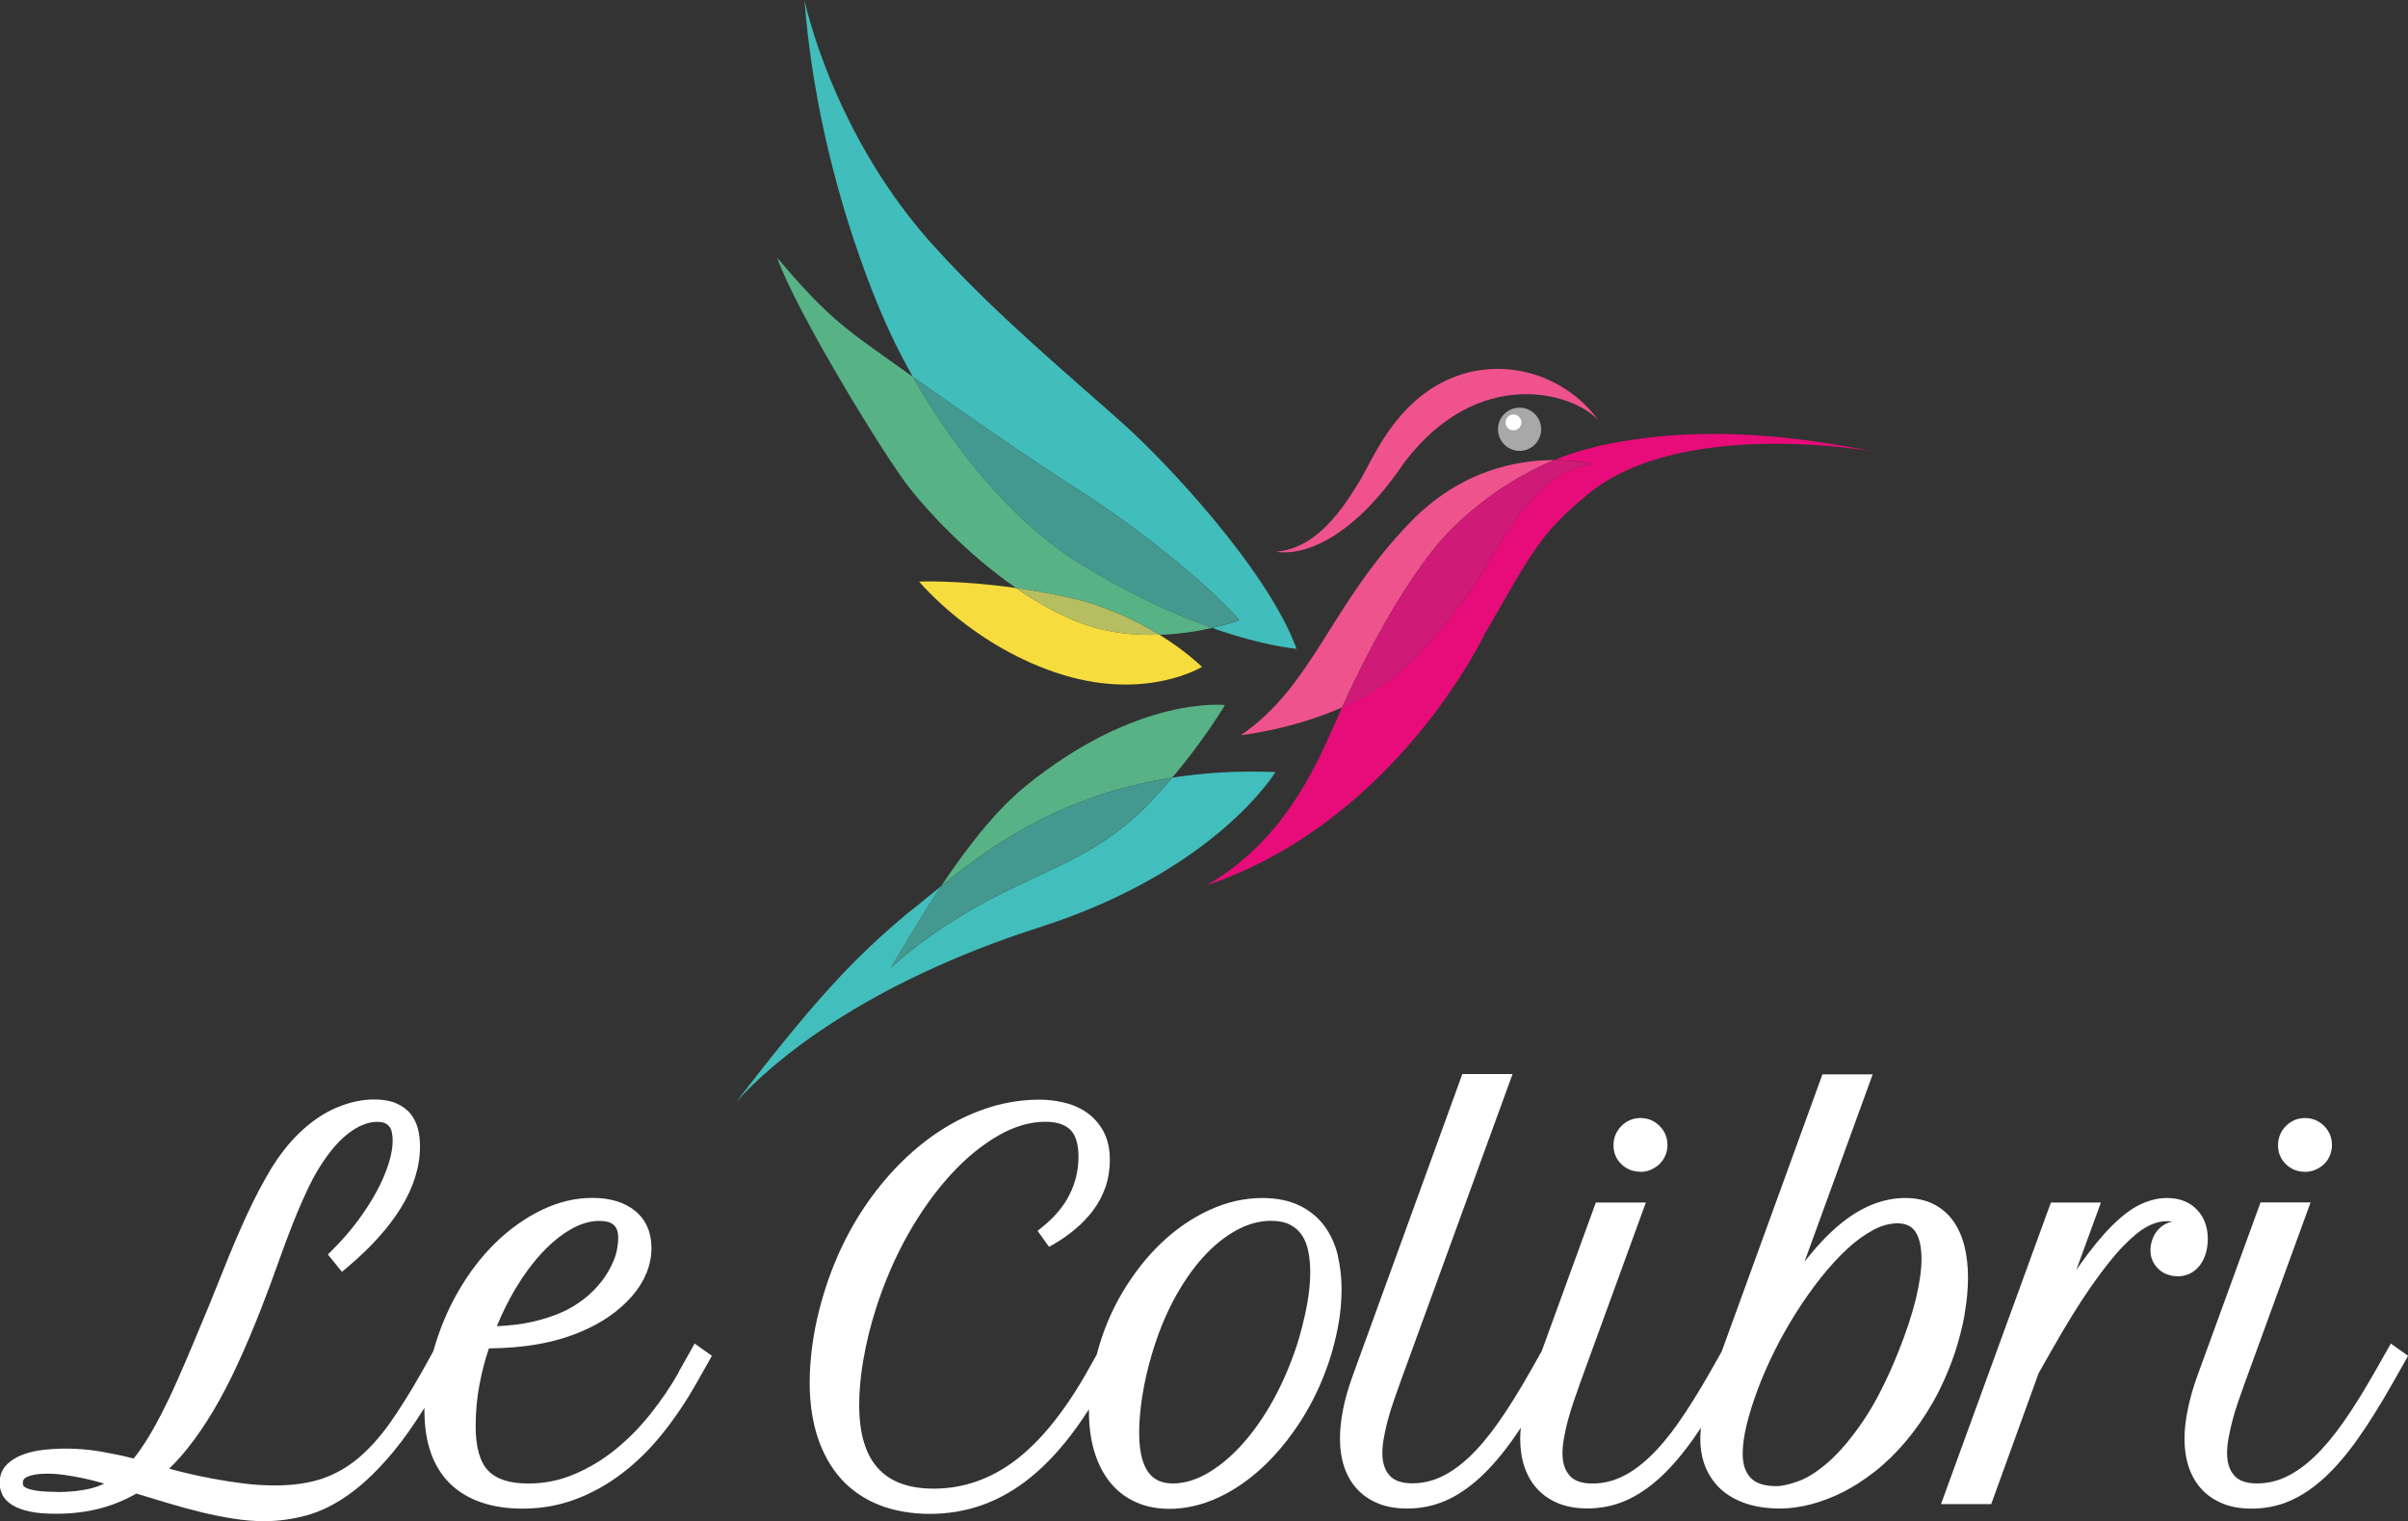 <?xml version="1.0" encoding="UTF-8"?><svg xmlns="http://www.w3.org/2000/svg" viewBox="0 0 239.71 151.42"><rect x="0" y="0" width="239.71" height="151.42" fill="#333333" stroke="none"/><defs><style>.d{fill:#fff;}.e{fill:#b6be61;}.f{fill:#57b286;}.g{fill:#cf1a77;}.h{fill:#f6dd3d;}.i{fill:#f0528d;}.j{fill:#42bebc;}.k{fill:#41bdbb;}.l{fill:#a7a8a7;}.m{fill:#e70c79;}.n{fill:#43998f;}.o{fill:#ee538d;}</style></defs><g id="a"/><g id="b"><g id="c"><g><g><path class="d" d="M67.56,136.61c-.79,1.39-1.72,2.76-2.78,4.1-1.05,1.32-2.22,2.52-3.49,3.55-1.25,1.02-2.64,1.86-4.11,2.48-1.45,.62-2.99,.93-4.59,.93-1.84,0-3.19-.43-4-1.29-.82-.86-1.24-2.34-1.24-4.41,0-1.42,.13-2.84,.39-4.2,.23-1.22,.54-2.41,.93-3.55,1.79-.02,3.41-.16,4.83-.41,1.56-.27,3.01-.69,4.3-1.24,1.05-.44,2.02-.96,2.88-1.56,.85-.6,1.6-1.26,2.21-1.96,.63-.71,1.11-1.48,1.45-2.29,.34-.82,.51-1.67,.51-2.53,0-1.57-.55-2.82-1.63-3.7-1.04-.85-2.47-1.29-4.23-1.29s-3.39,.4-5.06,1.2c-1.64,.79-3.19,1.89-4.61,3.27-1.41,1.38-2.67,3.03-3.75,4.92-1.03,1.8-1.85,3.78-2.44,5.88l-1.16,2.09c-1.1,1.94-2.16,3.64-3.17,5.07-.99,1.39-2.05,2.57-3.15,3.49-1.08,.9-2.29,1.59-3.59,2.03-1.31,.44-2.88,.67-4.66,.67-1.02,0-2.06-.06-3.1-.19-1.05-.13-2.1-.29-3.11-.48-1.01-.19-2-.4-2.93-.63-.5-.12-.97-.25-1.42-.37,.63-.61,1.25-1.29,1.84-2.03,.86-1.08,1.72-2.33,2.55-3.72,.82-1.38,1.64-2.95,2.43-4.66,.79-1.71,1.59-3.61,2.38-5.63,.57-1.46,1.11-2.92,1.61-4.33,.5-1.41,1-2.77,1.52-4.07,.51-1.29,1.05-2.52,1.59-3.65,.53-1.11,1.14-2.12,1.79-3.01,.82-1.13,1.68-2,2.56-2.58,.83-.55,1.65-.84,2.44-.84,.33,0,.6,.05,.79,.14,.19,.09,.33,.21,.43,.35,.12,.16,.2,.35,.24,.56,.05,.27,.08,.54,.08,.81,0,.69-.14,1.47-.41,2.32-.28,.88-.68,1.81-1.2,2.77-.52,.97-1.17,1.96-1.91,2.96-.75,1-1.59,1.96-2.51,2.87l-.42,.42,1.4,1.73,.51-.43c2.32-1.94,4.12-3.94,5.36-5.94,1.26-2.04,1.9-4.1,1.9-6.12,0-.61-.07-1.2-.2-1.73-.15-.58-.4-1.09-.76-1.53-.37-.45-.86-.8-1.47-1.05-.59-.24-1.31-.36-2.15-.36-1.21,0-2.48,.28-3.77,.83-1.28,.55-2.52,1.4-3.69,2.53-1.03,1-1.98,2.21-2.81,3.58-.81,1.35-1.62,2.89-2.4,4.58-.77,1.67-1.58,3.57-2.4,5.64-.8,2.02-1.72,4.28-2.75,6.71-.64,1.54-1.25,2.95-1.81,4.21-.56,1.26-1.11,2.4-1.62,3.38-.51,.98-1.01,1.87-1.5,2.63-.39,.61-.78,1.17-1.18,1.65-.92-.24-1.92-.45-2.98-.64-1.81-.33-3.78-.46-5.94-.23-.73,.08-1.4,.23-2.02,.45-.65,.23-1.2,.56-1.64,.98-.5,.48-.76,1.11-.76,1.88,0,.39,.09,.78,.27,1.15,.19,.41,.53,.76,1.02,1.06,.44,.27,1,.47,1.72,.63,.69,.15,1.55,.22,2.62,.22,1.53,0,2.99-.17,4.33-.52,1.25-.32,2.48-.82,3.65-1.49,1.01,.31,2.04,.62,3.08,.93,1.13,.34,2.26,.65,3.36,.92,1.1,.27,2.2,.49,3.25,.65,1.07,.17,2.09,.25,3.04,.25,1.41,0,2.83-.2,4.23-.58,1.42-.39,2.87-1.11,4.3-2.15,1.42-1.02,2.88-2.44,4.35-4.21,.99-1.2,2.02-2.66,3.07-4.34,0,.09,0,.19,0,.27,0,3.19,.87,5.64,2.57,7.29,1.7,1.64,4.13,2.47,7.21,2.47,1.87,0,3.65-.32,5.31-.95,1.64-.62,3.21-1.5,4.65-2.61,1.43-1.1,2.78-2.43,3.99-3.95,1.21-1.51,2.33-3.18,3.34-4.96l1.55-2.74-1.72-1.22-1.61,2.86Zm-7.06-14.99c.22,.06,.4,.15,.55,.27,.15,.12,.26,.28,.35,.48,.09,.21,.14,.48,.14,.83,0,.78-.15,1.55-.45,2.27-.31,.75-.72,1.46-1.22,2.1-.51,.65-1.09,1.23-1.75,1.74-.66,.51-1.35,.93-2.05,1.25-.89,.41-1.95,.76-3.16,1.03-.98,.22-2.13,.36-3.45,.42,.53-1.31,1.15-2.54,1.82-3.68,.83-1.39,1.73-2.61,2.68-3.63,.93-1,1.91-1.8,2.91-2.36,.95-.54,1.89-.81,2.79-.81,.3,0,.57,.03,.83,.1ZM5.64,148.5c-.81,0-1.46-.04-1.95-.11-.46-.07-.81-.16-1.05-.27-.24-.11-.29-.2-.3-.21-.05-.09-.07-.18-.07-.27,0-.26,.07-.46,.43-.63,.45-.21,1.12-.32,1.97-.32,.58,0,1.18,.04,1.79,.13,.62,.09,1.24,.2,1.85,.33,.62,.13,1.21,.28,1.79,.45,.09,.03,.18,.05,.27,.08-.44,.21-.9,.38-1.37,.49-.95,.23-2.08,.35-3.36,.35Z"/><path class="d" d="M133.18,124.98c-.26-1.1-.71-2.08-1.32-2.92-.63-.86-1.46-1.55-2.48-2.05-1.02-.5-2.27-.76-3.72-.76-1.77,0-3.54,.4-5.28,1.2-1.71,.79-3.32,1.89-4.78,3.28-1.45,1.38-2.75,3.04-3.87,4.92-1.12,1.89-1.98,3.96-2.55,6.18h0l-1,1.78c-2.24,3.94-4.64,6.9-7.14,8.78-2.46,1.85-5.18,2.79-8.09,2.79-4.99,0-7.42-2.73-7.42-8.34,0-1.41,.14-2.95,.43-4.58,.28-1.63,.7-3.32,1.24-5.01,.84-2.63,1.91-5.11,3.19-7.38,1.28-2.26,2.7-4.25,4.23-5.92,1.51-1.66,3.11-2.97,4.75-3.91,1.59-.92,3.18-1.38,4.7-1.38,1.11,0,1.94,.27,2.48,.8,.54,.53,.81,1.44,.81,2.71s-.29,2.53-.87,3.7c-.58,1.18-1.49,2.27-2.72,3.26l-.48,.39,1.14,1.59,.51-.29c.76-.44,1.47-.94,2.13-1.5,.67-.56,1.26-1.19,1.76-1.86,.52-.69,.92-1.46,1.21-2.28,.29-.83,.44-1.75,.44-2.72,0-1.12-.22-2.09-.65-2.87-.43-.77-.99-1.4-1.68-1.87-.67-.46-1.43-.79-2.27-.98-.8-.19-1.61-.28-2.4-.28-1.62,0-3.24,.24-4.82,.72-1.56,.47-3.09,1.16-4.54,2.04-1.44,.88-2.83,1.96-4.12,3.2-1.29,1.24-2.49,2.65-3.57,4.18-1.08,1.53-2.04,3.21-2.86,5.01-.82,1.8-1.49,3.72-2,5.72-.33,1.26-.57,2.53-.73,3.76-.16,1.24-.24,2.42-.24,3.52,0,2.03,.27,3.87,.8,5.47,.54,1.62,1.32,3.01,2.34,4.14,1.02,1.13,2.3,2,3.79,2.59,1.48,.58,3.17,.88,5.04,.88,1.74,0,3.42-.27,4.98-.8s3.08-1.34,4.5-2.41c1.41-1.06,2.79-2.42,4.09-4.04,.76-.94,1.52-2.01,2.26-3.16,0,.08,0,.16,0,.23,0,1.46,.18,2.8,.54,3.98,.36,1.2,.89,2.23,1.57,3.07,.69,.85,1.55,1.51,2.55,1.96,.99,.45,2.12,.67,3.36,.67,1.61,0,3.23-.38,4.83-1.11,1.58-.73,3.08-1.76,4.47-3.06,1.38-1.29,2.65-2.84,3.78-4.6,1.12-1.75,2.05-3.69,2.76-5.78,.38-1.12,.69-2.31,.93-3.55,.24-1.25,.36-2.51,.36-3.76,0-1.16-.13-2.29-.38-3.35Zm-19.46,13.96c.21-1.35,.52-2.71,.92-4.05,.58-2,1.32-3.85,2.2-5.5,.88-1.64,1.86-3.07,2.92-4.24,1.05-1.16,2.18-2.07,3.34-2.7,1.14-.62,2.29-.93,3.43-.93,.76,0,1.4,.13,1.89,.39,.5,.26,.88,.59,1.17,1.02,.3,.44,.51,.98,.64,1.6,.14,.66,.2,1.36,.2,2.09s-.05,1.4-.14,2.11c-.09,.71-.22,1.43-.38,2.14-.16,.71-.33,1.39-.51,2.04-.18,.65-.37,1.23-.56,1.75-.68,1.92-1.5,3.71-2.44,5.31-.94,1.6-1.97,2.99-3.05,4.13-1.07,1.13-2.19,2.02-3.33,2.65-1.1,.6-2.19,.91-3.23,.91-1.46,0-3.39-.53-3.39-5.07,0-1.09,.11-2.32,.32-3.67Z"/><path class="d" d="M163.27,116.65c.38,0,.74-.07,1.06-.21,.32-.14,.61-.32,.86-.56,.25-.24,.45-.53,.59-.86,.14-.33,.21-.68,.21-1.04,0-.74-.26-1.38-.78-1.9-.52-.52-1.16-.79-1.9-.79s-1.39,.27-1.91,.8c-.52,.53-.78,1.17-.78,1.91s.26,1.38,.78,1.88c.51,.5,1.15,.75,1.89,.75Z"/><path class="d" d="M195.56,130.85c.23-1.28,.35-2.51,.35-3.68,0-1.08-.11-2.1-.33-3.03-.23-.96-.59-1.81-1.09-2.53-.51-.74-1.18-1.33-1.99-1.74-.8-.41-1.75-.62-2.84-.62-2.26,0-4.5,.92-6.66,2.75-1.11,.94-2.23,2.14-3.36,3.58l6.78-18.64h-5l-10.03,27.59-1.18,2.09c-1.07,1.87-2.11,3.54-3.09,4.95-.97,1.39-1.95,2.55-2.91,3.46-.94,.89-1.89,1.57-2.83,2-.92,.43-1.88,.64-2.86,.64-1.04,0-1.81-.26-2.26-.78-.48-.54-.72-1.27-.72-2.23,0-.46,.05-.97,.15-1.52,.1-.58,.24-1.18,.4-1.79,.17-.64,.37-1.28,.58-1.89,.22-.65,.45-1.29,.67-1.92l6.5-17.84h-4.98l-5.39,14.8-1.19,2.1c-1.06,1.87-2.1,3.54-3.09,4.95-.97,1.39-1.95,2.55-2.91,3.46-.94,.89-1.89,1.56-2.83,2-.92,.43-1.88,.64-2.86,.64-1.04,0-1.81-.26-2.26-.78-.48-.54-.72-1.27-.72-2.23,0-.46,.05-.98,.15-1.52,.1-.58,.24-1.18,.4-1.79,.17-.63,.36-1.26,.58-1.89,.23-.65,.45-1.29,.68-1.92l11.15-30.61h-5l-10.96,30.16c-.41,1.14-.72,2.24-.92,3.26-.2,1.03-.3,2-.3,2.88,0,1.02,.14,1.96,.42,2.8,.29,.86,.72,1.61,1.29,2.22,.57,.62,1.29,1.1,2.13,1.44,.83,.33,1.78,.49,2.85,.49,1.34,0,2.63-.26,3.82-.78,1.18-.51,2.34-1.3,3.47-2.34,1.1-1.02,2.22-2.33,3.31-3.88,.23-.33,.47-.68,.71-1.04-.03,.37-.06,.74-.06,1.08,0,1.02,.14,1.96,.42,2.8,.29,.86,.72,1.61,1.29,2.22,.57,.62,1.29,1.1,2.13,1.44,.82,.33,1.78,.49,2.85,.49,1.35,0,2.63-.26,3.82-.78,1.17-.51,2.34-1.3,3.47-2.34,1.1-1.02,2.21-2.32,3.31-3.88,.23-.33,.47-.68,.7-1.03-.03,.37-.06,.74-.06,1.08,0,1.03,.17,1.99,.52,2.84,.35,.86,.88,1.61,1.56,2.23,.68,.61,1.53,1.08,2.52,1.41,.97,.32,2.11,.48,3.37,.48,.94,0,1.95-.14,3.01-.41,1.05-.27,2.13-.68,3.21-1.22,1.08-.54,2.16-1.25,3.22-2.08,1.07-.84,2.1-1.85,3.06-2.99s1.87-2.45,2.7-3.9c.82-1.45,1.55-3.09,2.16-4.87,.43-1.3,.76-2.6,.99-3.87Zm-21.69,10.99c.27-1.1,.64-2.28,1.1-3.52,.46-1.24,1.03-2.53,1.68-3.84,.64-1.3,1.37-2.58,2.15-3.82,.78-1.23,1.61-2.41,2.47-3.49,.86-1.08,1.74-2.04,2.62-2.86,.87-.8,1.75-1.43,2.61-1.89,.82-.43,1.62-.65,2.38-.65,.81,0,1.39,.26,1.77,.8,.42,.61,.63,1.53,.63,2.74,0,1.1-.19,2.44-.56,3.98-.38,1.56-.96,3.31-1.72,5.21-1.12,2.8-2.29,5.11-3.48,6.87-1.18,1.75-2.34,3.12-3.43,4.09-1.07,.95-2.08,1.61-2.99,1.95-.91,.34-1.68,.52-2.28,.52-1.18,0-2.04-.28-2.55-.83-.54-.58-.79-1.36-.79-2.42,0-.8,.13-1.75,.39-2.83Z"/><path class="d" d="M219.03,125.89c.25-.33,.44-.74,.57-1.2,.12-.43,.18-.9,.18-1.37,0-1.19-.37-2.17-1.09-2.92-.73-.76-1.73-1.15-2.98-1.15-.89,0-1.8,.23-2.71,.67-.89,.43-1.83,1.16-2.82,2.15-.96,.96-2.01,2.25-3.12,3.81-.12,.17-.25,.35-.37,.53l2.45-6.71h-4.98l-10.94,30.02h5l4.72-13.03,1.18-2.08c1.5-2.65,2.86-4.86,4.05-6.56,1.18-1.69,2.25-3.04,3.19-4.01,.92-.95,1.73-1.61,2.43-1.97,.97-.51,1.88-.6,2.45-.45-.27,.04-.52,.12-.75,.26-.3,.17-.56,.39-.77,.66-.21,.26-.37,.57-.48,.9-.11,.33-.17,.67-.17,.99,0,.42,.08,.81,.25,1.14,.16,.32,.37,.59,.63,.82,.26,.23,.56,.4,.9,.5,.76,.25,1.59,.19,2.25-.17,.37-.21,.69-.49,.95-.84Z"/><path class="d" d="M229.43,116.65c.38,0,.73-.07,1.06-.21,.32-.14,.61-.32,.86-.56,.25-.24,.45-.53,.58-.86,.14-.33,.21-.68,.21-1.04,0-.74-.26-1.38-.78-1.9-.52-.52-1.16-.79-1.9-.79s-1.39,.27-1.91,.8c-.52,.53-.78,1.17-.78,1.91s.26,1.38,.78,1.88c.51,.5,1.15,.76,1.89,.76Z"/><path class="d" d="M236.37,136.61c-1.06,1.87-2.1,3.54-3.09,4.95-.97,1.38-1.95,2.55-2.91,3.46-.94,.89-1.89,1.56-2.83,2-.92,.43-1.88,.64-2.86,.64-1.04,0-1.81-.26-2.26-.78-.48-.54-.72-1.27-.72-2.23,0-.46,.05-.98,.15-1.52,.1-.58,.24-1.18,.4-1.79,.17-.63,.36-1.26,.58-1.89,.23-.65,.45-1.29,.68-1.92l6.5-17.84h-4.98l-6.34,17.4c-.4,1.12-.7,2.21-.91,3.24-.21,1.04-.32,2.02-.32,2.89,0,1.02,.14,1.96,.42,2.8,.29,.86,.72,1.61,1.29,2.22,.57,.62,1.29,1.1,2.13,1.44,.82,.33,1.78,.49,2.85,.49,1.34,0,2.63-.26,3.82-.78,1.17-.51,2.34-1.3,3.47-2.34,1.1-1.02,2.22-2.33,3.31-3.88,1.09-1.54,2.23-3.38,3.42-5.47l1.55-2.74-1.72-1.22-1.62,2.86Z"/></g><g><circle class="l" cx="151.27" cy="42.73" r="2.15"/><circle class="d" cx="150.66" cy="42.05" r=".79"/><path class="i" d="M139.89,45.91c7.23-9.4,16.48-6.98,19.21-4.1-3.69-5.01-10.64-6.68-16.18-3.39-4.58,2.72-6.43,7.65-7.69,9.66-1.42,2.28-4.04,6.52-8.19,6.83,0,0,5.76,1.52,12.84-9Z"/><path class="m" d="M158.8,44.49c-1.44,.33-2.79,.78-4.07,1.3,2.26,.01,3.71,.42,3.71,.42-4.45,.46-7.43,5.21-9.35,8.19-.81,1.26-2.22,4.45-7.48,10.31-2.44,2.73-5.31,4.52-8.01,5.71-1.92,4.11-4.91,12.77-13.48,17.7,18.86-6.37,27.66-24.98,27.66-24.98,4.75-8.19,5.42-9.92,10.31-13.96,9.29-7.66,28.37-4.25,28.37-4.25-8.75-1.72-18.01-2.65-27.66-.46Z"/><path class="o" d="M143.53,53.7s4.24-5.05,11.2-7.9c-3.61-.02-9.27,.95-14.34,6.18-7.99,8.24-9.66,16.28-16.87,21.2,0,0,4.97-.52,10.08-2.76l.02-.04s4.6-10.57,9.91-16.69Z"/><path class="g" d="M141.61,64.72c5.26-5.87,6.67-9.05,7.48-10.31,1.92-2.98,4.9-7.74,9.35-8.19,0,0-1.46-.4-3.71-.42-6.96,2.85-11.2,7.9-11.2,7.9-5.31,6.12-9.91,16.69-9.91,16.69l-.02,.04c2.7-1.18,5.56-2.98,8.01-5.71Z"/><path class="j" d="M126.95,76.85c-3.76-.15-7.17,.07-10.25,.56-.87,1.02-1.82,2.07-2.84,3.09-4.8,4.75-9.71,6.02-15.72,9.25-6.02,3.24-9.46,6.57-9.46,6.57,.79-1.22,2.62-4.52,5.03-8.13-1.24,1-2.33,1.92-3.31,2.67-5.51,4.6-9.25,8.65-17.14,18.86,3.54-3.99,12.79-11.83,30.29-17.44,17.49-5.61,23.41-15.42,23.41-15.42Z"/><path class="f" d="M121.94,70.18s-8.7-1.01-19.87,8.09c-3.05,2.48-5.99,6.35-8.37,9.92,4.82-3.89,11.84-9.05,22.99-10.78,3.21-3.78,5.25-7.23,5.25-7.23Z"/><path class="n" d="M98.13,89.75c6.02-3.24,10.92-4.5,15.72-9.25,1.02-1.01,1.97-2.06,2.84-3.09-11.15,1.73-18.16,6.89-22.99,10.78-2.41,3.61-4.25,6.91-5.03,8.13,0,0,3.44-3.34,9.46-6.57Z"/><path class="h" d="M107.38,61.94c-2.18-.86-4.28-2.06-6.24-3.41-5.7-.81-9.64-.64-9.64-.64,0,0,5.4,6.57,14.36,9.3,8.36,2.54,13.8-.81,13.8-.81-1.38-1.28-2.83-2.33-4.24-3.2-2.5,.09-5.32-.18-8.04-1.25Z"/><path class="f" d="M77.35,25.63c1.92,5.41,10.62,19.67,13.2,22.96,1.84,2.34,5.76,6.6,10.6,9.94,1.91,.27,4.02,.65,6.24,1.18,0,0,3.81,.88,8.04,3.48,2.04-.07,3.86-.37,5.25-.69-3.43-1.21-7.76-3.11-12.73-6.12-8.28-5.02-14.07-13.58-17.06-18.86-2.53-1.79-4.18-2.98-4.18-2.98-3.49-2.48-5.61-4.45-9.35-8.9Z"/><path class="e" d="M101.14,58.53c1.96,1.35,4.06,2.55,6.24,3.41,2.72,1.07,5.54,1.34,8.04,1.25-4.23-2.6-8.04-3.48-8.04-3.48-2.22-.53-4.33-.91-6.24-1.18Z"/><path class="k" d="M123.36,61.74s-1.04,.39-2.69,.77c5.26,1.85,8.4,2.07,8.4,2.07-2.83-7.74-12.76-18.34-17.07-22.23-5.09-4.58-12.64-10.82-18.67-17.46C82.88,13.62,80.08,0,80.08,0c1.42,18.46,8.44,32.92,8.44,32.92,0,0,.8,1.86,2.36,4.6,4.21,2.98,10.86,7.63,16.45,11.22,8.95,5.76,14.76,11.43,16.03,12.99Z"/><path class="n" d="M107.94,56.38c4.97,3.02,9.3,4.92,12.73,6.12,1.65-.38,2.69-.77,2.69-.77-1.26-1.57-7.08-7.23-16.03-12.99-5.59-3.6-12.24-8.24-16.45-11.22,2.99,5.28,8.78,13.84,17.06,18.86Z"/></g></g></g></g></svg>